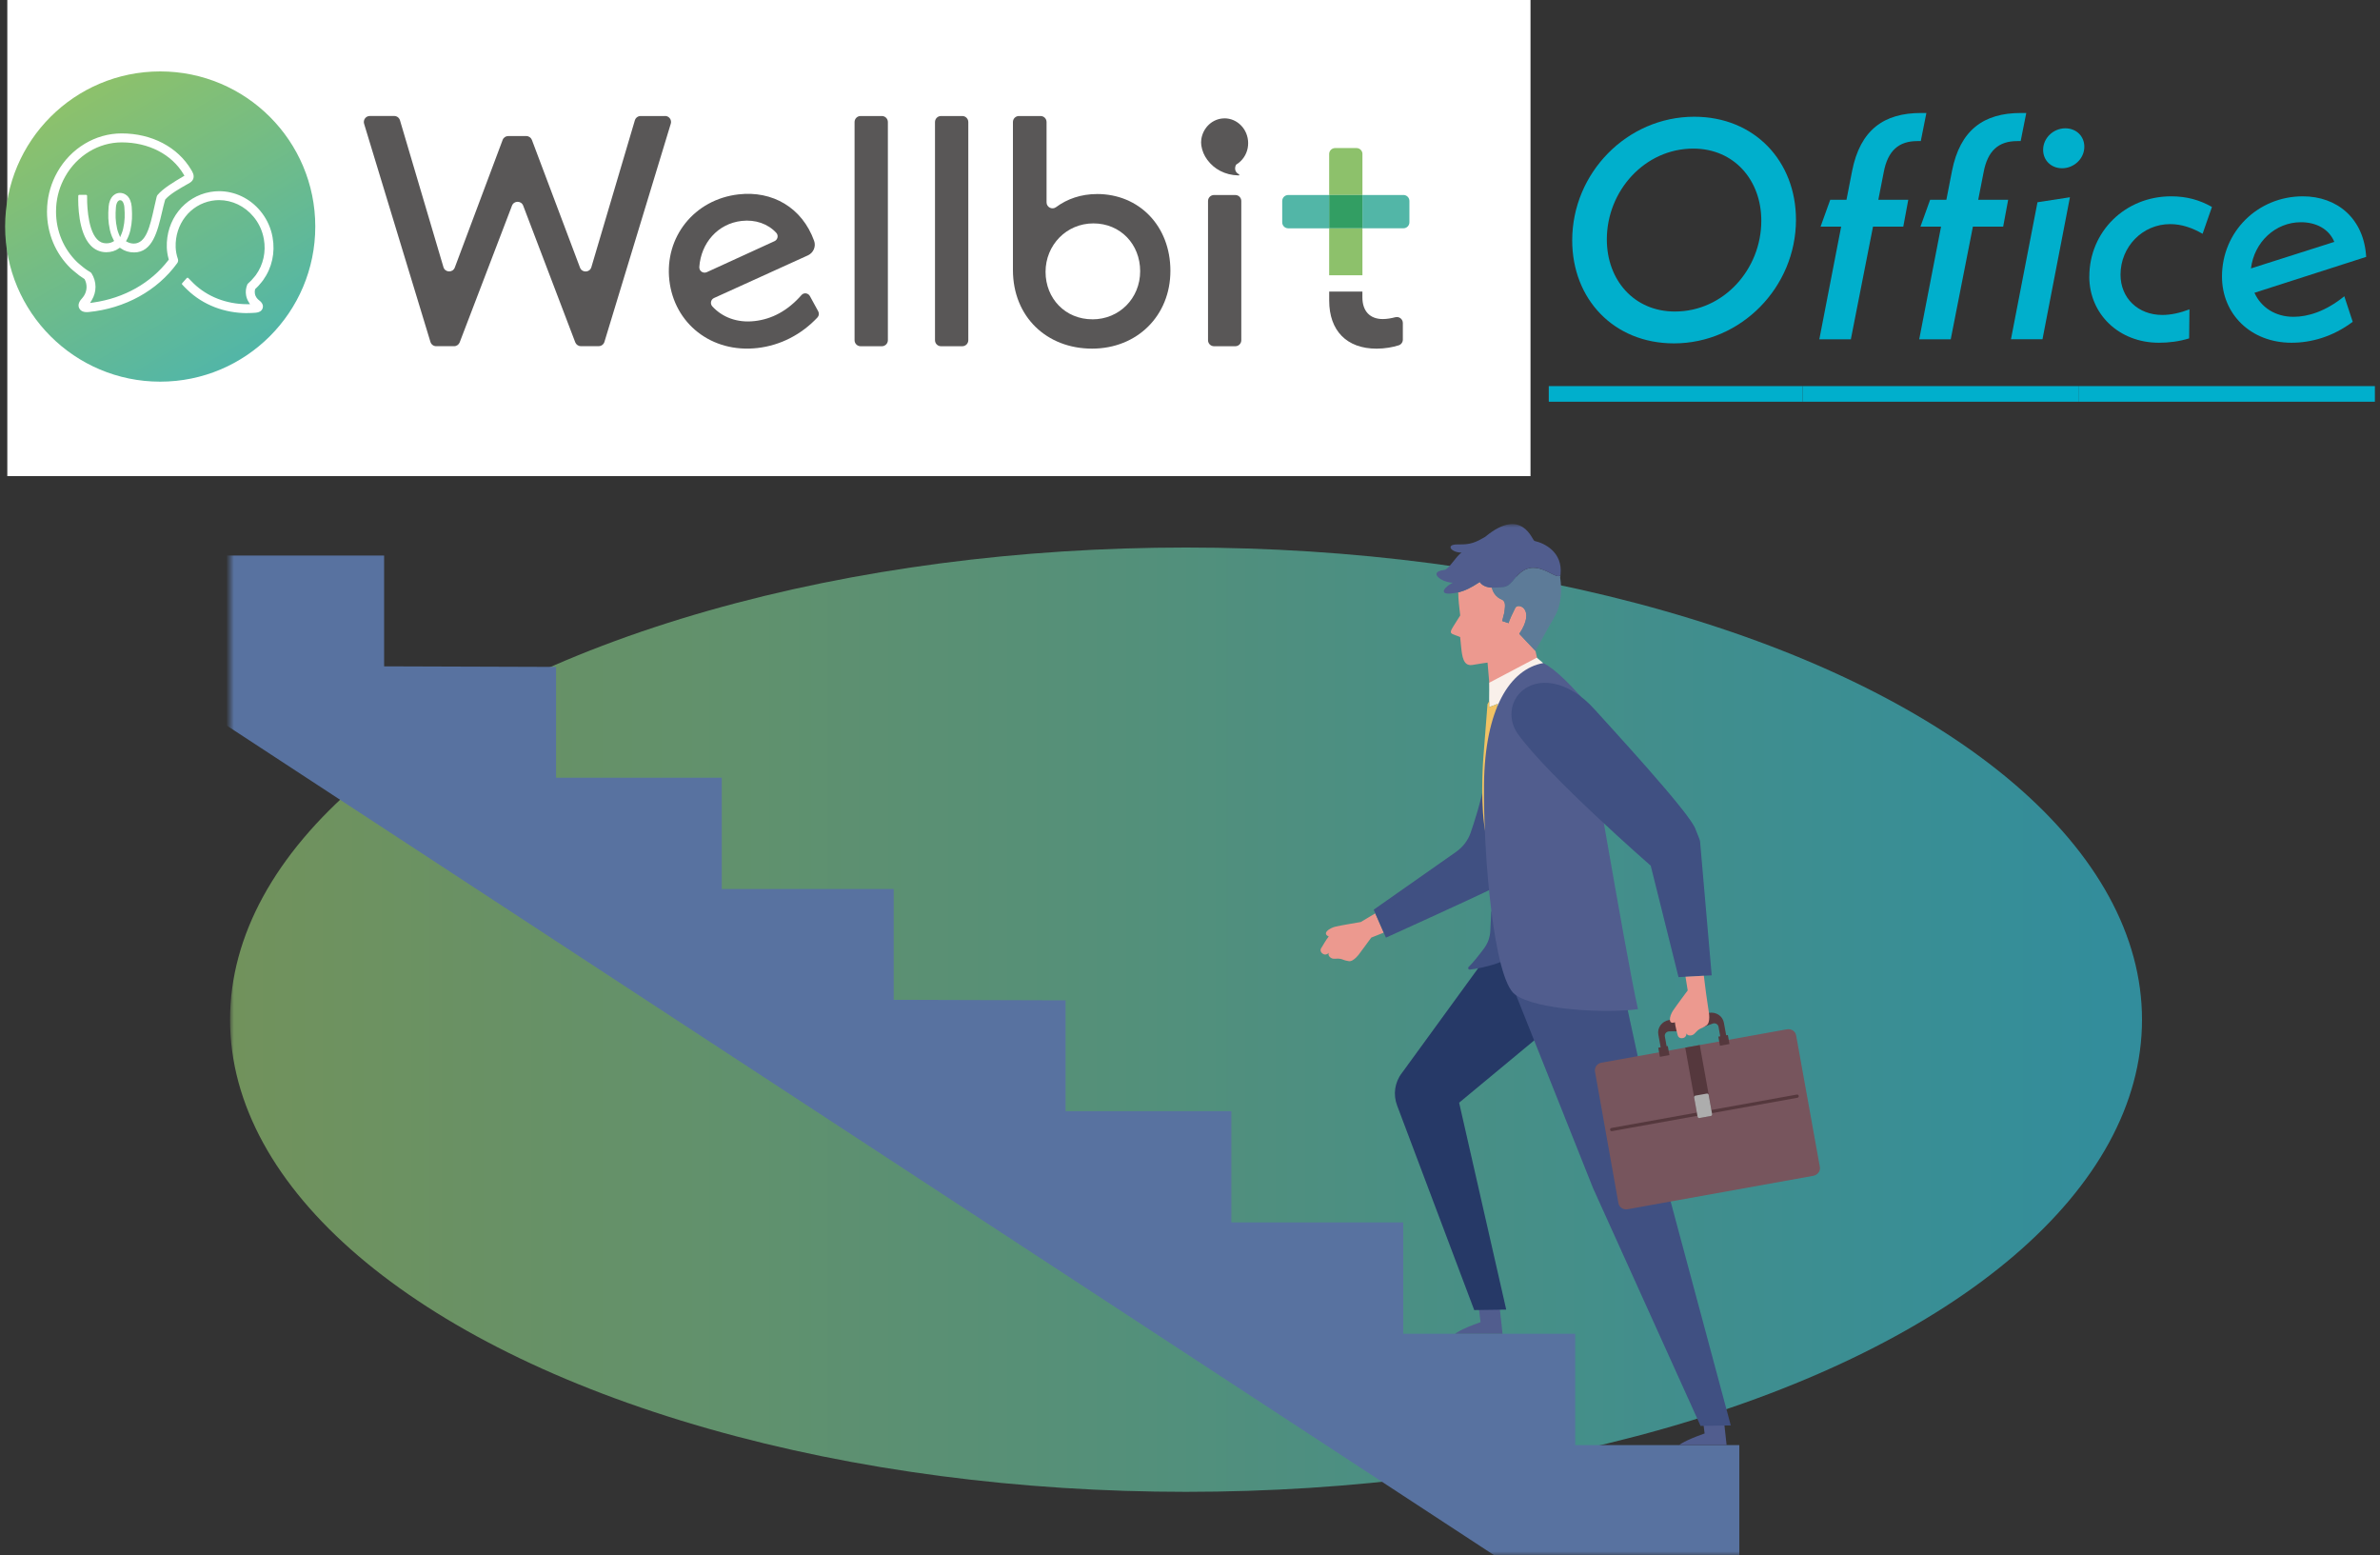 <svg width="300" height="196" viewBox="0 0 300 196" fill="none" xmlns="http://www.w3.org/2000/svg">
<rect x="0" y="0" width="300" height="196" fill="#333333" stroke="none"/>
<path d="M192.921 0H0.921V60H192.921V0Z" fill="white"/>
<path d="M20.193 48.096C30.989 48.096 39.741 39.344 39.741 28.548C39.741 17.752 30.989 9 20.193 9C9.397 9 0.645 17.752 0.645 28.548C0.645 39.344 9.397 48.096 20.193 48.096Z" fill="url(#paint0_linear_4003_11)"/>
<path d="M31.191 39.461C28.28 39.461 25.593 38.421 23.631 36.535C23.357 36.27 23.154 36.072 22.965 35.856C22.92 35.806 22.925 35.73 22.965 35.685L23.541 35.041C23.577 35.005 23.618 34.996 23.64 34.996C23.663 34.996 23.699 35.001 23.735 35.037C23.937 35.258 24.189 35.514 24.414 35.725C26.156 37.4 28.545 38.327 31.151 38.336H31.515L31.326 38.029C31.173 37.778 31.07 37.503 31.02 37.219C30.939 36.77 30.989 36.301 31.169 35.865C31.196 35.802 31.241 35.743 31.313 35.685C31.556 35.478 31.79 35.23 32.051 34.907L32.141 34.798C32.186 34.745 32.222 34.704 32.253 34.659C33.194 33.345 33.549 31.73 33.257 30.11C33.234 29.974 33.203 29.844 33.171 29.713C32.951 28.823 32.541 28.012 31.952 27.306C30.854 25.979 29.27 25.218 27.609 25.218C27.303 25.218 26.997 25.245 26.696 25.299C23.964 25.785 22.047 28.247 22.142 31.158C22.16 31.648 22.254 32.144 22.425 32.639C22.484 32.809 22.452 33.008 22.34 33.16C19.829 36.635 15.747 38.88 11.148 39.325C11.072 39.334 11 39.334 10.932 39.334C10.352 39.334 10.1 39.069 9.987 38.849C9.861 38.592 9.812 38.169 10.316 37.624C10.707 37.202 10.91 36.693 10.91 36.157C10.91 35.834 10.833 35.519 10.685 35.221L10.658 35.167L10.608 35.136C10.194 34.88 9.785 34.578 9.326 34.173L9.195 34.065C9.101 33.989 9.011 33.912 8.921 33.827C6.99 31.95 5.924 29.407 5.924 26.667C5.924 26.442 5.933 26.217 5.946 25.992C6.045 24.471 6.477 23.026 7.224 21.695C8.916 18.684 12.021 16.812 15.329 16.812C19.122 16.812 22.403 18.526 24.104 21.402C24.279 21.695 24.486 22.05 24.383 22.459C24.338 22.626 24.225 22.864 23.915 23.04L23.618 23.211C22.556 23.814 21.458 24.435 20.855 25.114L20.823 25.151L20.81 25.195C20.675 25.659 20.549 26.181 20.423 26.73C19.865 29.11 19.235 31.811 16.904 31.811C16.269 31.811 15.707 31.635 15.225 31.297L15.108 31.212L14.991 31.297C14.532 31.622 13.997 31.784 13.394 31.784C12.633 31.784 11.945 31.486 11.414 30.919C9.861 29.273 9.834 25.727 9.866 24.678C9.866 24.61 9.924 24.552 9.996 24.552H10.847C10.883 24.552 10.914 24.566 10.941 24.593C10.964 24.615 10.977 24.651 10.977 24.683C10.968 25.096 10.932 28.777 12.233 30.15C12.557 30.497 12.939 30.663 13.398 30.663C13.713 30.663 13.979 30.6 14.213 30.47L14.388 30.37L14.294 30.195C14.276 30.159 14.132 29.849 14.109 29.799C14.006 29.547 13.92 29.277 13.857 28.998C13.614 27.909 13.614 27.085 13.695 26.023C13.718 25.749 13.776 25.492 13.871 25.259C13.898 25.195 13.925 25.146 13.947 25.096C14.028 24.939 14.096 24.84 14.168 24.759C14.285 24.624 14.613 24.309 15.113 24.309C15.711 24.309 16.08 24.709 16.121 24.759C16.247 24.898 16.346 25.065 16.418 25.254C16.517 25.497 16.575 25.753 16.598 26.028L16.611 26.221C16.674 27.162 16.665 27.954 16.436 28.998C16.337 29.434 16.179 29.858 15.981 30.218L15.878 30.398L16.062 30.497C16.296 30.622 16.553 30.686 16.854 30.695C18.425 30.695 18.911 28.512 19.424 26.203C19.523 25.753 19.622 25.303 19.73 24.872C19.761 24.741 19.793 24.651 19.851 24.579C20.553 23.738 21.948 22.91 23.073 22.248L23.249 22.145L23.145 21.969C21.647 19.445 18.731 17.942 15.342 17.942C12.44 17.942 9.708 19.593 8.214 22.253C7.548 23.436 7.166 24.723 7.08 26.073C7.067 26.271 7.062 26.474 7.062 26.672C7.062 29.106 8.007 31.365 9.717 33.026C9.78 33.084 9.848 33.142 9.911 33.197L10.073 33.336C10.536 33.741 10.946 34.038 11.355 34.276C11.432 34.322 11.495 34.376 11.535 34.438C11.864 34.956 12.039 35.55 12.039 36.157C12.039 36.733 11.877 37.309 11.571 37.818L11.351 38.182L11.774 38.12C15.648 37.566 19.001 35.676 21.215 32.796L21.278 32.715L21.251 32.616C21.116 32.144 21.044 31.662 21.026 31.189C20.913 27.715 23.217 24.773 26.502 24.192C26.867 24.129 27.24 24.093 27.614 24.093C29.612 24.093 31.506 25.002 32.82 26.59C33.513 27.427 33.999 28.386 34.26 29.439C34.301 29.592 34.332 29.75 34.359 29.907C34.706 31.828 34.283 33.75 33.167 35.307C33.113 35.379 33.059 35.451 33 35.519L32.933 35.604C32.685 35.914 32.447 36.175 32.204 36.396L32.159 36.437L32.145 36.495C32.105 36.666 32.1 36.842 32.132 37.013C32.204 37.422 32.456 37.688 32.658 37.84C33.162 38.218 33.185 38.587 33.113 38.826C33.045 39.065 32.829 39.361 32.208 39.411C31.875 39.438 31.538 39.452 31.209 39.452L31.191 39.461ZM15.131 25.232C15.023 25.232 14.942 25.281 14.856 25.375C14.807 25.434 14.762 25.511 14.721 25.614C14.663 25.753 14.627 25.92 14.613 26.096C14.537 27.09 14.541 27.814 14.757 28.796C14.807 29.02 14.874 29.236 14.955 29.434L15.144 29.889L15.333 29.434C15.414 29.236 15.482 29.02 15.531 28.796C15.747 27.814 15.752 27.09 15.675 26.096C15.662 25.916 15.626 25.753 15.554 25.587C15.522 25.502 15.477 25.43 15.423 25.366C15.324 25.254 15.23 25.236 15.144 25.232H15.131Z" fill="white"/>
<path d="M154.343 14.918C152.862 14.922 151.647 16.061 151.427 17.541C151.386 17.807 151.391 18.077 151.427 18.342C151.526 18.995 151.787 19.607 152.174 20.133C153.029 21.299 154.401 22.064 156.08 22.104C156.093 22.1 156.201 22.122 156.215 22.064C156.228 21.996 156.161 21.969 156.156 21.96C155.855 21.785 155.688 21.569 155.684 21.222C155.684 21.051 155.729 20.894 155.814 20.75C156.026 20.624 156.224 20.471 156.399 20.295C156.98 19.724 157.34 18.914 157.331 18.014C157.317 16.295 155.976 14.904 154.329 14.913L154.343 14.918Z" fill="#595757"/>
<path d="M175.884 39.974C175.376 40.109 174.809 40.208 174.3 40.208C172.685 40.208 171.731 39.213 171.731 37.472V36.743H167.546V37.886C167.546 41.657 169.742 43.938 173.513 43.938C174.566 43.938 175.569 43.754 176.312 43.515C176.622 43.412 176.829 43.124 176.829 42.795V40.707C176.829 40.212 176.366 39.852 175.889 39.978L175.884 39.974Z" fill="#595757"/>
<path d="M111.161 14.621H108.474C108.056 14.621 107.718 14.963 107.718 15.381V42.872C107.718 43.29 108.056 43.632 108.474 43.632H111.161C111.579 43.632 111.917 43.29 111.917 42.872V15.381C111.917 14.963 111.579 14.621 111.161 14.621Z" fill="#595757"/>
<path d="M121.299 14.621H118.613C118.194 14.621 117.857 14.963 117.857 15.381V42.872C117.857 43.29 118.194 43.632 118.613 43.632H121.299C121.718 43.632 122.055 43.29 122.055 42.872V15.381C122.055 14.963 121.718 14.621 121.299 14.621Z" fill="#595757"/>
<path d="M138.278 24.453C136.28 24.453 134.52 25.061 133.116 26.105C132.621 26.474 131.919 26.118 131.919 25.497V15.377C131.919 14.958 131.582 14.621 131.163 14.621H128.436C128.018 14.621 127.68 14.958 127.68 15.377V34.007C127.68 39.947 131.96 43.934 137.652 43.934C143.345 43.934 147.53 39.78 147.53 34.128C147.53 28.476 143.592 24.449 138.278 24.449V24.453ZM137.693 40.239C134.286 40.239 131.793 37.62 131.793 34.259C131.793 30.897 134.412 28.152 137.819 28.152C141.225 28.152 143.718 30.771 143.718 34.178C143.718 37.584 141.099 40.244 137.693 40.244V40.239Z" fill="#595757"/>
<path d="M155.71 24.575H153.028C152.611 24.575 152.272 24.913 152.272 25.331V42.876C152.272 43.294 152.611 43.632 153.028 43.632H155.71C156.128 43.632 156.466 43.294 156.466 42.876V25.331C156.466 24.913 156.128 24.575 155.71 24.575Z" fill="#595757"/>
<path d="M103.137 39.231L102.088 37.314C101.872 36.918 101.323 36.842 101.031 37.179C99.276 39.181 97.282 40.217 95.132 40.459C92.895 40.716 91.037 39.965 89.79 38.614C89.484 38.282 89.592 37.742 90.001 37.557L101.832 32.184C102.529 31.869 102.88 31.064 102.619 30.348C101.103 26.145 97.35 24.008 93.102 24.494C87.522 25.128 83.751 29.871 84.372 35.325C84.993 40.779 89.686 44.514 95.474 43.857C98.412 43.524 101.044 42.133 103.042 40.005C103.24 39.798 103.272 39.478 103.137 39.231ZM88.147 33.66C88.355 30.618 90.478 28.183 93.48 27.841C95.222 27.643 96.81 28.206 97.854 29.345C98.151 29.673 98.034 30.204 97.633 30.389L89.093 34.299C88.638 34.506 88.116 34.155 88.152 33.66H88.147Z" fill="#595757"/>
<path d="M83.823 14.621H80.75C80.417 14.621 80.12 14.841 80.025 15.161L74.54 33.674C74.333 34.367 73.365 34.403 73.109 33.723L67.047 17.636C66.935 17.343 66.656 17.145 66.341 17.145H64.064C63.749 17.145 63.465 17.339 63.357 17.636L57.327 33.714C57.071 34.394 56.103 34.358 55.896 33.665L50.415 15.156C50.321 14.837 50.024 14.616 49.691 14.616H46.617C46.109 14.616 45.749 15.107 45.893 15.593L54.258 43.092C54.357 43.412 54.65 43.628 54.983 43.628H57.237C57.552 43.628 57.831 43.434 57.944 43.142L64.536 25.916C64.784 25.268 65.702 25.268 65.949 25.916L72.51 43.137C72.623 43.43 72.902 43.623 73.217 43.623H75.462C75.795 43.623 76.088 43.407 76.187 43.088L84.552 15.588C84.701 15.102 84.336 14.612 83.828 14.612L83.823 14.621Z" fill="#595757"/>
<path d="M171.735 28.773H167.541V34.69H171.735V28.773Z" fill="#8DC16B"/>
<path d="M171.74 19.413C171.74 18.994 171.402 18.657 170.984 18.657H168.297C167.879 18.657 167.541 18.994 167.541 19.413V24.579H171.735V19.413H171.74Z" fill="#8DC16B"/>
<path d="M162.38 24.575C161.961 24.575 161.624 24.912 161.624 25.331V28.017C161.624 28.436 161.961 28.773 162.38 28.773H167.546V24.579H162.38V24.575Z" fill="#52B6A7"/>
<path d="M176.901 24.574H171.735V28.768H176.901C177.32 28.768 177.657 28.431 177.657 28.012V25.326C177.657 24.907 177.32 24.57 176.901 24.57V24.574Z" fill="#52B6A7"/>
<path d="M171.735 24.575H167.541V28.768H171.735V24.575Z" fill="#329E63"/>
<path d="M198.177 30.29C198.177 21.794 205.098 14.711 213.558 14.711C221.15 14.711 226.383 20.295 226.383 27.693C226.383 36.189 219.462 43.272 211.002 43.272C203.411 43.272 198.177 37.688 198.177 30.29ZM222.014 27.81C222.014 22.698 218.589 18.725 213.437 18.725C207.339 18.725 202.542 24.035 202.542 30.173C202.542 35.285 205.962 39.258 211.119 39.258C217.257 39.258 222.014 33.948 222.014 27.81Z" fill="#00AFCC"/>
<path d="M242.822 14.238L242.115 17.779H241.683C239.361 17.779 237.948 18.959 237.435 21.753L236.765 25.173H240.54L239.91 28.557H236.094L233.3 42.759H229.326L232.08 28.557H229.484L230.703 25.173H232.751L233.457 21.555C234.479 16.362 237.471 14.238 242.151 14.238H242.822Z" fill="#00AFCC"/>
<path d="M255.412 14.238L254.706 17.779H254.274C251.952 17.779 250.535 18.959 250.026 21.753L249.355 25.173H253.131L252.501 28.557H248.685L245.891 42.759H241.917L244.671 28.557H242.074L243.294 25.173H245.341L246.048 21.555C247.069 16.362 250.062 14.238 254.742 14.238H255.412Z" fill="#00AFCC"/>
<path d="M256.826 25.488L260.916 24.858L257.456 42.755H253.482L256.826 25.488ZM257.537 18.882C257.537 17.388 258.833 16.169 260.331 16.169C261.708 16.169 262.73 17.154 262.73 18.491C262.73 20.025 261.393 21.204 259.935 21.204C258.558 21.204 257.537 20.218 257.537 18.882Z" fill="#00AFCC"/>
<path d="M263.36 34.853C263.36 29.187 267.882 24.741 273.665 24.741C275.672 24.741 277.283 25.214 278.817 26.078L277.638 29.462C276.342 28.715 275.001 28.242 273.548 28.242C270.047 28.242 267.293 31.113 267.293 34.614C267.293 37.566 269.498 39.69 272.562 39.69C273.701 39.69 274.844 39.416 275.982 38.984L275.942 42.642C274.682 43.034 273.386 43.191 272.126 43.191C267.09 43.191 263.355 39.573 263.355 34.853H263.36Z" fill="#00AFCC"/>
<path d="M295.499 37.328L296.561 40.554C294.045 42.444 291.327 43.191 288.852 43.191C283.7 43.191 280.082 39.573 280.082 34.853C280.082 29.187 284.604 24.741 290.27 24.741C294.599 24.741 297.978 27.536 298.257 32.373L284.177 36.896C285.005 38.745 286.814 39.924 289.095 39.924C290.904 39.924 293.145 39.254 295.508 37.328H295.499ZM283.736 33.827L294.239 30.483C293.568 28.832 291.917 28.004 290.031 28.004C286.805 28.004 284.132 30.519 283.736 33.827Z" fill="#00AFCC"/>
<path d="M195.225 50.625V48.658H227.207V50.625H195.225Z" fill="#00AFCC"/>
<path d="M227.207 50.625V48.658H261.983V50.625H227.207Z" fill="#00AFCC"/>
<path d="M261.983 50.625V48.658H299.355V50.625H261.983Z" fill="#00AFCC"/>
<mask id="mask0_4003_11" style="mask-type:alpha" maskUnits="userSpaceOnUse" x="29" y="66" width="242" height="130">
<path d="M29 66H271V196H29V66Z" fill="#D9D9D9"/>
</mask>
<g mask="url(#mask0_4003_11)">
<ellipse cx="149.5" cy="128.5" rx="120.5" ry="59.5" fill="url(#paint1_linear_4003_11)" fill-opacity="0.6"/>
<path d="M198.552 182.112V168.084H176.883V154.051H155.214V140.023H134.319V126.061L112.65 125.995V112.033H90.981V98.005H70.092V84.044L48.417 83.972V70.01H26.748V55.982H5.079V41.954H-25.592V55.982C58.044 110.717 104.935 141.405 188.571 196.14H219.242V182.112H198.552Z" fill="#5872A0"/>
<path d="M189.008 164.537L189.398 168.079H183.413C183.413 168.079 184.062 167.508 186.625 166.62L186.367 164.537H189.014H189.008Z" fill="#515D8E"/>
<path d="M188.263 120.527C191.631 121.049 193.041 126.577 199.554 125.995L183.924 138.961L189.86 165.035L185.826 165.095L176.108 139.321C175.58 137.946 175.802 136.391 176.703 135.227L187.711 120.107C187.843 120.119 188.263 120.527 188.263 120.527Z" fill="#263967"/>
<path d="M187.975 114.722L187.855 117.291C187.819 118.102 187.543 118.876 187.057 119.524C186.486 120.293 185.694 121.301 185.118 121.859C184.986 121.985 185.094 122.208 185.274 122.19C187.357 121.943 189.296 121.241 189.848 120.929L187.969 114.728L187.975 114.722Z" fill="#405082"/>
<path d="M187.939 88.594L187.507 83.498C187.507 83.498 186.642 83.618 185.55 83.804C184.451 83.942 184.307 82.747 184.175 81.517L184.055 80.28L183.233 79.962C182.699 79.782 182.825 79.536 183.233 78.87L184.061 77.561C183.947 76.547 183.815 75.562 183.815 74.65C183.881 74.638 183.947 74.62 184.013 74.602C184.607 74.44 185.322 74.14 186.39 73.438C186.444 73.401 186.492 73.377 186.54 73.347C186.702 73.606 186.978 73.816 187.417 73.954C187.675 74.032 187.891 74.062 188.059 74.056C188.155 74.488 188.449 75.22 189.361 75.586C189.902 75.856 189.674 76.673 189.632 77.195L189.361 78.263L190.172 78.534C190.172 78.534 190.172 78.263 190.982 76.661C191.252 75.856 193.683 76.661 191.516 79.878L193.551 82.033L194.554 86.607C194.271 86.757 193.917 86.949 193.563 87.159L187.951 88.606L187.939 88.594Z" fill="#EC998F"/>
<path d="M188.203 74.05C189.752 73.99 189.956 74.2 191.042 72.807C191.45 72.291 191.865 71.961 192.273 71.769C192.609 71.613 192.939 71.547 193.263 71.547C193.857 71.547 194.428 71.745 194.926 71.973C195.016 72.015 195.106 72.057 195.19 72.099C195.364 72.183 195.526 72.267 195.676 72.345C195.754 72.381 195.826 72.417 195.892 72.447C196.042 72.513 196.174 72.567 196.294 72.591C196.366 72.609 196.439 72.615 196.499 72.609C196.571 72.609 196.637 72.585 196.703 72.507C196.691 72.597 196.679 72.693 196.661 72.783C196.901 74.32 196.799 76.277 196 77.633C195.766 78.035 195.346 78.774 194.92 79.536C194.236 80.754 193.533 82.027 193.533 82.027L191.498 79.872C193.665 76.661 191.234 75.856 190.964 76.655C190.154 78.263 190.154 78.528 190.154 78.528L189.344 78.257L189.614 77.189C189.656 76.667 189.884 75.85 189.344 75.58C188.431 75.214 188.137 74.482 188.041 74.05C188.095 74.05 188.143 74.05 188.197 74.044L188.203 74.05Z" fill="#5D7B98"/>
<path d="M182.056 71.823C182.633 71.751 183.521 70.1 184.229 69.638C182.903 69.638 182.17 68.605 183.683 68.611C184.854 68.611 185.574 68.611 186.924 67.813C187.014 67.759 187.11 67.705 187.201 67.657C191.888 63.767 193.149 68.143 193.407 68.143H193.389C193.389 68.143 193.425 68.161 193.437 68.173C194.728 68.461 196.985 69.596 196.708 72.369C196.708 72.417 196.702 72.459 196.696 72.507C196.642 72.573 196.576 72.603 196.492 72.609C196.432 72.615 196.366 72.609 196.288 72.591C196.168 72.567 196.036 72.513 195.886 72.447C195.814 72.417 195.742 72.381 195.67 72.345C195.52 72.267 195.358 72.183 195.184 72.099C195.1 72.057 195.01 72.015 194.92 71.973C194.86 71.943 194.794 71.919 194.728 71.889C194.404 71.751 194.055 71.631 193.695 71.577C193.551 71.553 193.401 71.541 193.257 71.547C192.933 71.547 192.597 71.613 192.267 71.769C191.852 71.961 191.438 72.285 191.036 72.807C189.95 74.2 189.746 73.99 188.197 74.05C188.149 74.05 188.095 74.05 188.041 74.056C187.867 74.062 187.657 74.032 187.399 73.954C186.966 73.822 186.684 73.612 186.522 73.347C186.474 73.377 186.426 73.401 186.372 73.437C185.31 74.14 184.595 74.44 183.995 74.602C183.929 74.62 183.863 74.638 183.797 74.65C183.563 74.704 183.341 74.74 183.125 74.77C181.234 75.034 182.044 73.966 183.125 73.431C181.774 73.431 179.883 72.087 182.044 71.823H182.056Z" fill="#515D8E"/>
<path d="M166.57 119.441C166.57 119.441 167.195 118.348 167.489 118.012C166.612 117.64 167.537 116.962 168.353 116.77C169.019 116.613 171.528 116.193 171.528 116.193L173.353 115.101L174.416 117.532L172.849 118.156L171.444 120.059C171.444 120.059 170.622 121.289 169.968 121.115C169.782 121.067 169.59 121.061 169.314 120.941C168.611 120.641 168.149 120.983 167.753 120.701C167.285 120.377 167.513 120.065 167.513 120.065C167.513 120.065 167.099 120.533 166.648 120.125C166.288 119.795 166.558 119.435 166.558 119.435L166.57 119.441Z" fill="#EC998F"/>
<path d="M173.149 114.633L174.698 118.162C174.698 118.162 185.322 113.354 188.419 111.835L187.063 98.906C186.661 101.013 185.904 103.396 185.388 104.902C185.052 105.887 184.41 106.733 183.563 107.334L173.161 114.633H173.149Z" fill="#405082"/>
<path d="M190.202 121.631C190.136 121.301 189.812 119.873 189.746 119.53C189.758 119.23 189.752 116.745 189.752 116.745L187.807 102.177L188.221 91.301L188.798 88.702L187.987 89.008L187.705 89.116V88.347L187.723 86.037L187.855 85.964L193.714 82.879C194.056 83.161 194.218 83.311 194.53 83.569C193.966 84.608 190.364 86.204 189.89 88.293C189.17 94.11 189.89 100.424 190.028 103.174C190.196 106.703 191.481 115.173 192.303 121.139C192.303 121.169 192.309 121.199 192.315 121.235C192.315 121.205 192.309 121.175 192.303 121.139L190.19 121.637L190.202 121.631Z" fill="#F9F0EA"/>
<path d="M217.249 178.565L217.64 182.106H211.655C211.655 182.106 212.303 181.536 214.866 180.648L214.608 178.565H217.255H217.249Z" fill="#515D8E"/>
<path d="M190.73 123.954C194.098 124.476 198.011 124.849 204.518 124.26L209.692 148.084L218.168 179.633L214.356 179.693L200.815 149.753L190.52 123.942C190.652 123.954 190.736 123.954 190.736 123.954H190.73Z" fill="#405082"/>
<path d="M187.993 89.002L188.804 88.696L188.227 91.295L187.813 102.171L189.758 116.739C189.758 116.739 189.758 119.23 189.752 119.525C189.752 119.609 189.53 118.456 189.206 116.709C189.032 115.791 189.11 115.935 188.936 114.993C188.569 113.012 188.215 111.007 187.909 109.122C187.831 108.648 187.759 108.18 187.687 107.724C187.627 107.369 187.573 107.033 187.519 106.709C187.309 105.431 187.147 104.392 187.069 103.81C186.601 100.148 186.979 95.442 186.979 95.442L187.501 88.732L187.729 88.342V89.11L188.005 89.002H187.993Z" fill="#F1C264"/>
<path d="M228.576 148.174L205.16 152.388C204.614 152.484 204.092 152.142 204.002 151.62L201.049 135.035C200.959 134.513 201.325 134.015 201.871 133.918L225.245 129.711C225.791 129.615 226.313 129.957 226.403 130.473L229.393 147.052C229.489 147.574 229.116 148.072 228.57 148.174H228.576Z" fill="#77555D"/>
<path d="M217.796 130.431L217.586 130.467L217.297 128.882C217.147 128.036 216.301 127.478 215.413 127.64L210.365 128.546C209.476 128.708 208.882 129.525 209.032 130.365L209.326 131.98L209.026 132.034L209.23 133.18L210.431 132.964L210.226 131.818L210.076 131.842L209.854 130.605C209.794 130.281 210.058 129.981 210.407 129.975L211.823 129.957C212.802 129.945 213.774 129.765 214.692 129.429L215.881 128.996C216.205 128.876 216.565 129.068 216.619 129.393L216.835 130.593L216.595 130.635L216.799 131.782L218 131.565L217.796 130.419V130.431Z" fill="#55383D"/>
<path d="M226.529 138.138L203.156 142.346" stroke="#55383D" stroke-width="0.408" stroke-miterlimit="10" stroke-linecap="round"/>
<path d="M212.426 132.025L214.257 131.696L215.818 140.387C215.839 140.505 215.761 140.617 215.643 140.638L214.237 140.89C214.119 140.912 214.007 140.834 213.986 140.716L212.426 132.025Z" fill="#55383D"/>
<path d="M213.713 138.07L215.143 137.813C215.255 137.793 215.359 137.866 215.379 137.978L215.814 140.4C215.835 140.512 215.762 140.617 215.65 140.637L214.22 140.894C214.108 140.914 214.003 140.841 213.983 140.729L213.548 138.307C213.528 138.195 213.601 138.09 213.713 138.07Z" fill="#ADADAD"/>
<path d="M194.542 83.558C190.334 84.314 187.159 89.302 187.057 98.9C186.967 107.868 188.299 123.312 190.952 125.311C193.605 127.31 202.639 127.724 206.469 127.172C204.848 120.035 199.86 89.758 199.302 87.813C198.053 86.451 196.157 84.38 194.536 83.558H194.542Z" fill="#515D8E"/>
<path d="M208.083 109.104C208.083 109.104 195.04 97.717 191.301 92.453C190.172 90.862 190.256 88.659 191.631 87.273C193.647 85.238 197.609 85.58 201.049 89.452C202.321 90.892 213.18 102.591 213.732 104.524C213.792 104.722 214.266 105.785 214.29 105.995L215.761 122.91L214.764 122.964L212.453 123.09L211.577 123.138L208.077 109.104H208.083Z" fill="#405082"/>
<path d="M211.463 130.425C211.463 130.425 211.145 129.248 211.121 128.822C210.232 129.17 210.418 128.072 210.868 127.382C211.241 126.817 212.735 124.813 212.735 124.813L212.459 123.09L214.77 122.964L215.058 125.239L215.388 127.496C215.388 127.496 215.664 128.894 215.076 129.23C214.908 129.327 214.77 129.453 214.488 129.561C213.774 129.837 213.684 130.389 213.203 130.473C212.639 130.575 212.585 130.203 212.585 130.203C212.585 130.203 212.615 130.803 212.015 130.833C211.529 130.857 211.469 130.425 211.469 130.425H211.463Z" fill="#EC998F"/>
</g>
<defs>
<linearGradient id="paint0_linear_4003_11" x1="10.419" y1="11.614" x2="29.971" y2="45.477" gradientUnits="userSpaceOnUse">
<stop stop-color="#8DC16B"/>
<stop offset="1" stop-color="#52B6A7"/>
</linearGradient>
<linearGradient id="paint1_linear_4003_11" x1="29" y1="128.5" x2="270" y2="128.5" gradientUnits="userSpaceOnUse">
<stop stop-color="#9CD278"/>
<stop offset="1" stop-color="#31CAE3"/>
</linearGradient>
</defs>
</svg>
